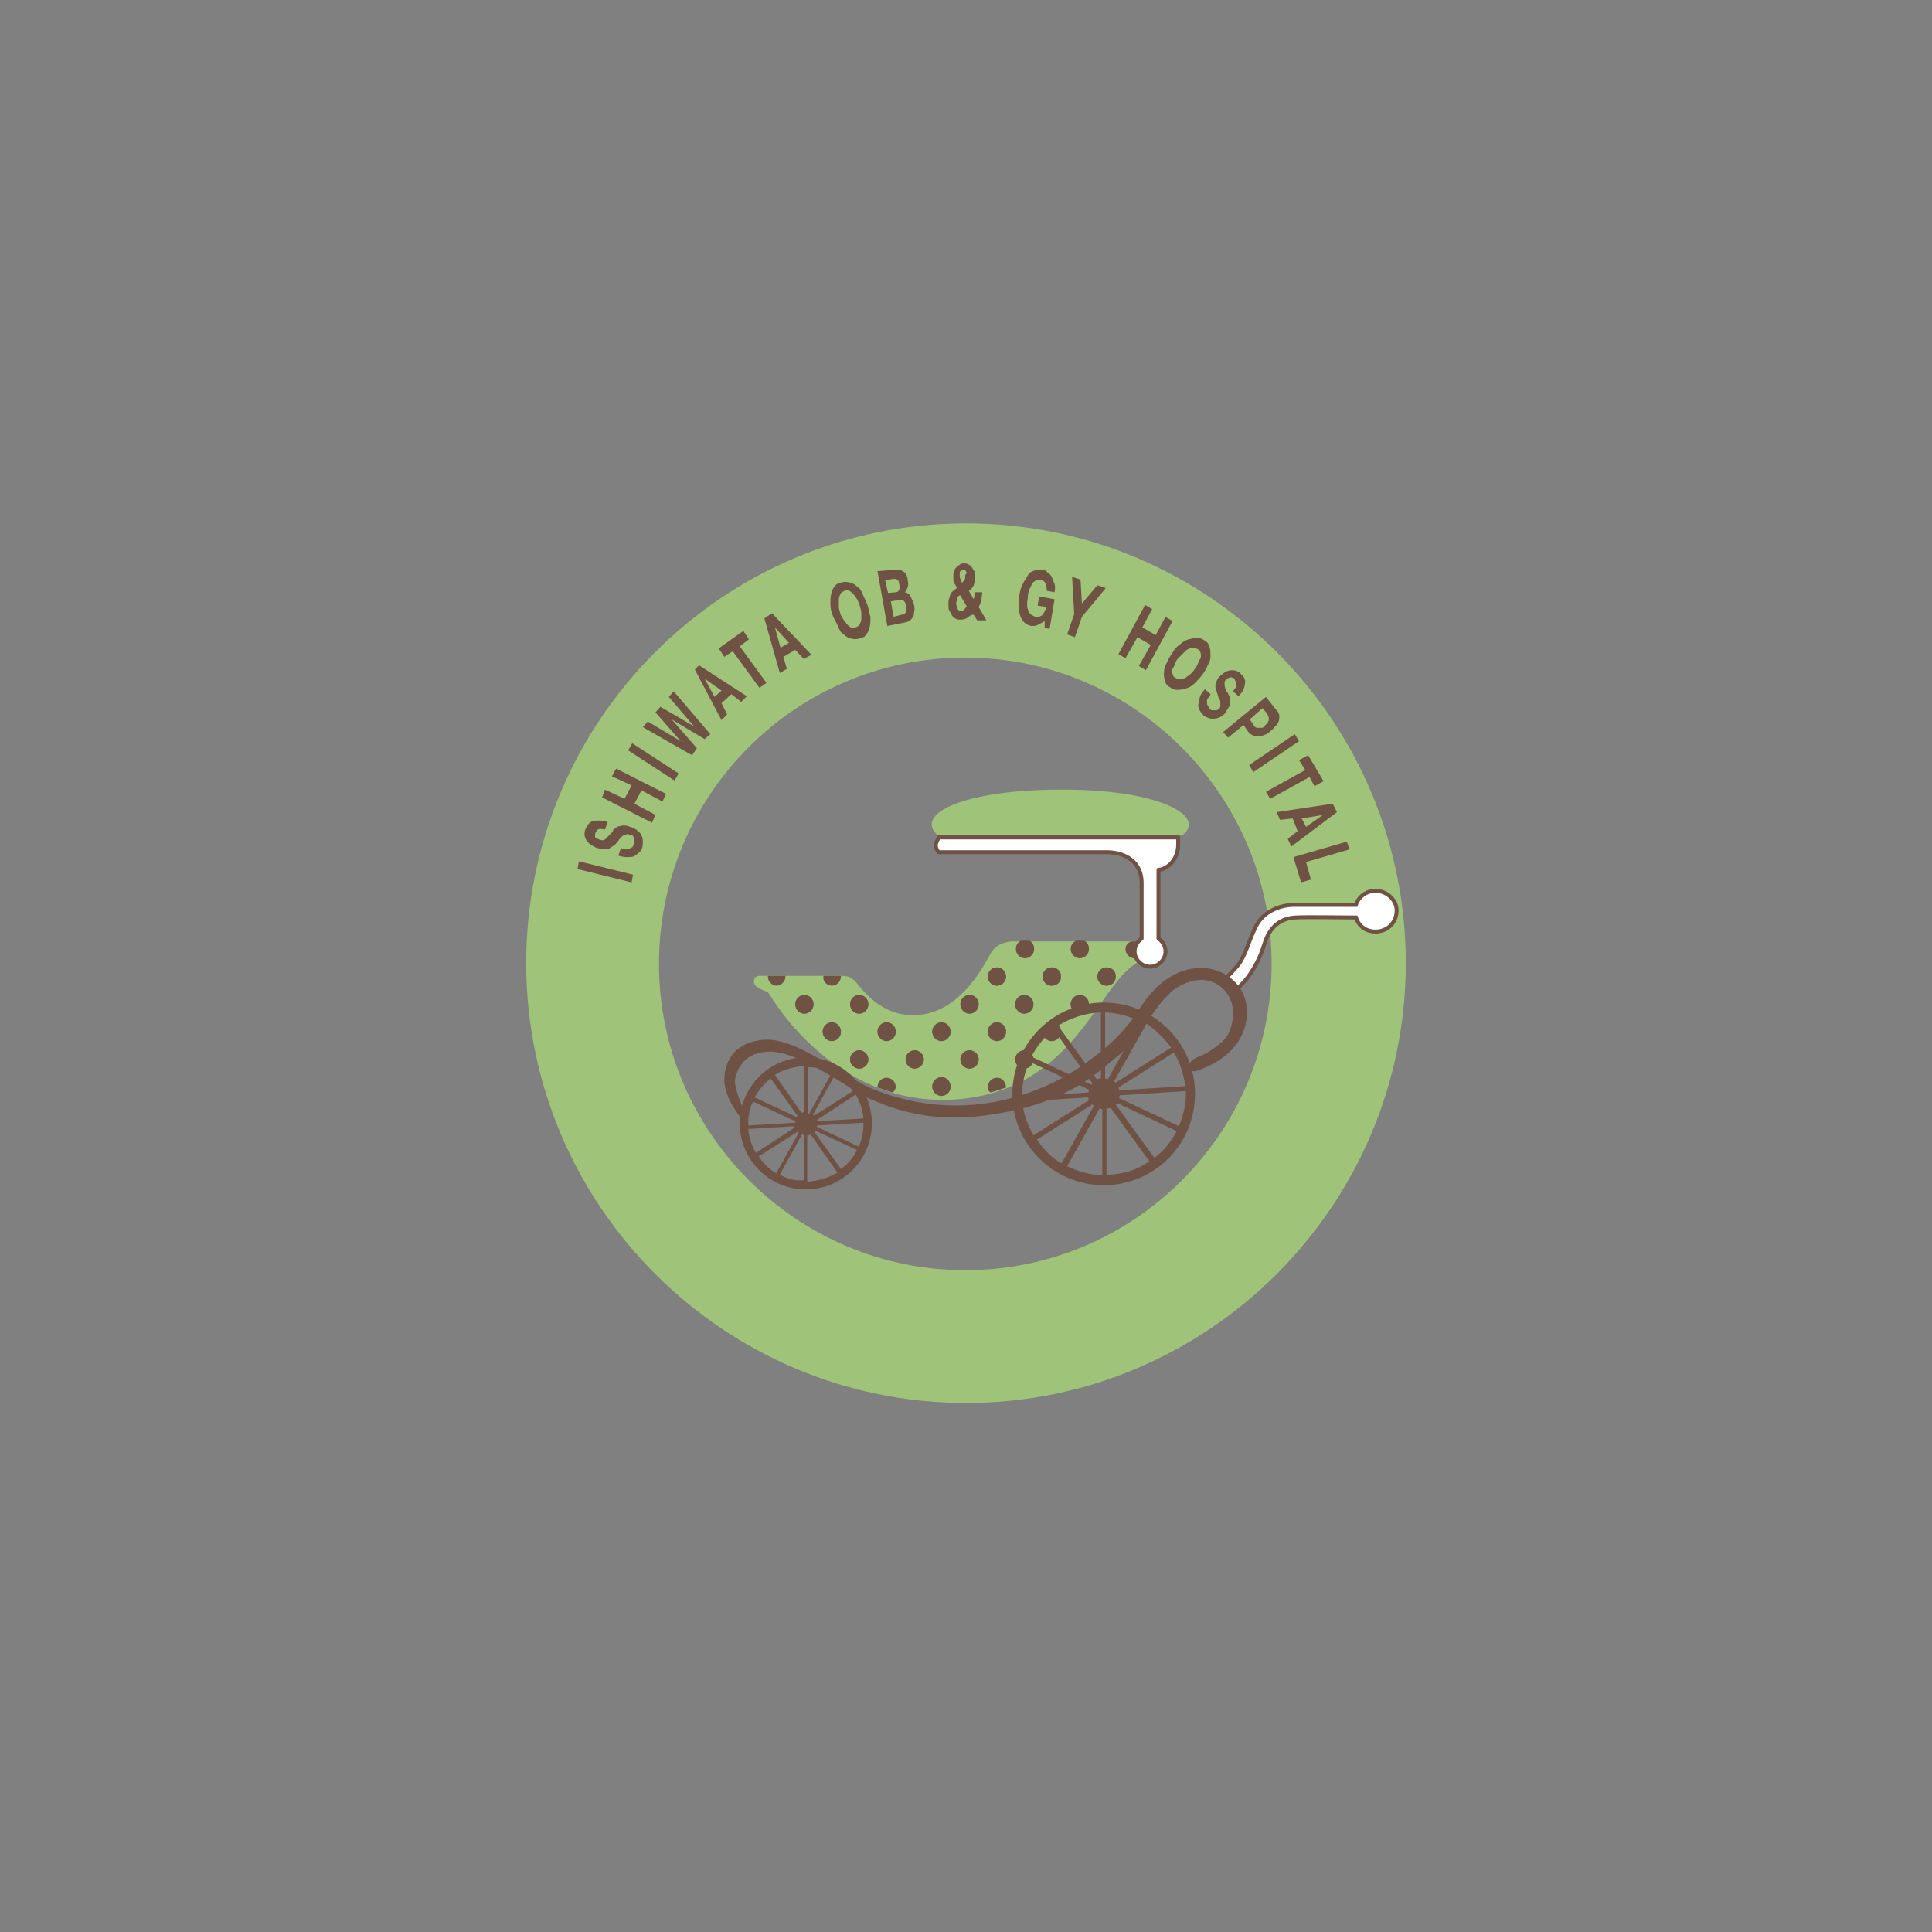<?xml version="1.0" encoding="utf-8"?>
<!-- Generator: Adobe Illustrator 24.0.3, SVG Export Plug-In . SVG Version: 6.00 Build 0)  -->
<svg version="1.1" id="レイヤー_1" xmlns="http://www.w3.org/2000/svg" xmlns:xlink="http://www.w3.org/1999/xlink" x="0px"
	 y="0px" width="275px" height="275px" viewBox="0 0 275 275" style="enable-background:new 0 0 275 275;" xml:space="preserve">
<rect x="0" y="0" width="275" height="275" fill="#808080" stroke="none"/>
<style type="text/css">
	.st0{fill:#9FC378;}
	.st1{fill:#FFFFFF;stroke:#6F5244;stroke-width:0.559;stroke-miterlimit:10;}
	.st2{fill:#6F5244;}
	.st3{fill:#FFFFFF;stroke:#6F5244;stroke-width:0.559;stroke-linecap:round;stroke-linejoin:round;stroke-miterlimit:10;}
</style>
<g>
	<path class="st0" d="M137.5,74.5c-34.6,0-62.6,28.1-62.6,62.6s28.1,62.6,62.6,62.6s62.6-28.1,62.6-62.6S172.1,74.5,137.5,74.5z
		 M137.4,180.8c-24,0-43.6-19.6-43.6-43.6s19.4-43.6,43.6-43.6c24,0,43.6,19.6,43.6,43.6S161.5,180.8,137.4,180.8z"/>
	<path class="st0" d="M150.9,112.4c-13.8,0-20.9,3.5-17.4,6.5h34.1h0.7C171.9,116.1,164.7,112.3,150.9,112.4z"/>
	<path class="st0" d="M160.8,134h-16.7c0,0-1.9,0-2.9,1.4c-0.7,1-4.2,9.1-11.2,9.1c-4.7,0-7.2-3.6-7.9-4.4c-0.8-1-1.4-1.2-2.4-1.2
		c-0.7,0-11.6,0-11.6,0s-0.8,0-0.8,0.8c0,0.7,0.6,0.8,1,1.1c1,0.4,1.1,0.5,1.2,0.7c0.4,0.6,9.7,16.8,27.6,14.9
		c15.8-1.8,19.1-15.8,24.5-19.2C165.6,134.6,163.5,134,160.8,134z"/>
	<g>
		<path class="st1" d="M195.8,126.8c-1.3,0-2.4,0.8-2.8,2c-2.4,0-7.9,0-8.9,0c-1.3,0-4.2,0.6-5.4,3.2c-1,2-1.4,4-2.5,5.4
			c-1.1,1.3-1.8,1.9-1.8,1.9l1.7,1.4c0,0,0.4-0.2,1.6-1.7c0.7-1,1.6-2.4,2.3-4.7c0.7-2.3,2.2-3.6,4.4-3.7c1.7-0.1,6.5,0,8.6,0
			c0.4,1.2,1.4,2,2.8,2c1.7,0,3-1.3,3-3C198.8,128.1,197.4,126.8,195.8,126.8z"/>
		<g>
			<path class="st2" d="M82.4,122.6l7.7,1.9l-0.2,1.1l-7.7-1.9L82.4,122.6z"/>
			<path class="st2" d="M89.1,120.9c0.2,0,0.4,0,0.5-0.1c0.1-0.1,0.2-0.1,0.4-0.2c0.1-0.1,0.1-0.2,0.2-0.4c0-0.1,0-0.2,0.1-0.4
				c0-0.1,0-0.2,0-0.4c0-0.1-0.1-0.2-0.2-0.4c-0.1-0.1-0.2-0.2-0.5-0.2c-0.2-0.1-0.4-0.1-0.5,0c-0.1,0-0.4,0.1-0.5,0.2
				c-0.1,0.1-0.2,0.2-0.4,0.4c-0.1,0.1-0.2,0.4-0.4,0.5c-0.1,0.1-0.2,0.4-0.5,0.5c-0.1,0.1-0.4,0.2-0.6,0.4
				c-0.2,0.1-0.5,0.1-0.7,0.1c-0.2,0-0.6-0.1-1-0.2c-0.4-0.1-0.7-0.4-1-0.5c-0.2-0.2-0.5-0.5-0.6-0.7s-0.2-0.5-0.2-0.7
				c0-0.2,0-0.5,0.1-0.7c0.1-0.2,0.2-0.5,0.4-0.7c0.1-0.2,0.4-0.4,0.6-0.5c0.2-0.1,0.6-0.1,1-0.1c0.4,0,0.7,0.1,1.2,0.2l-0.4,1.1
				c-0.2-0.1-0.5-0.1-0.6-0.1c-0.1,0-0.4,0-0.4,0.1c-0.1,0-0.2,0.1-0.2,0.2c-0.1,0.1-0.1,0.2-0.2,0.4c0,0.1,0,0.2,0,0.2
				c0,0.1,0,0.2,0,0.2c0,0.1,0.1,0.2,0.2,0.2c0.1,0.1,0.2,0.1,0.4,0.2c0.1,0,0.2,0.1,0.4,0.1s0.2,0,0.4-0.1c0.1-0.1,0.2-0.2,0.4-0.4
				c0.1-0.1,0.4-0.4,0.6-0.6c0.1-0.1,0.1-0.2,0.2-0.4c0.1-0.1,0.4-0.2,0.5-0.4c0.2-0.1,0.5-0.1,0.8-0.2c0.4,0,0.7,0,1.1,0.2
				c0.4,0.1,0.6,0.2,1,0.5c0.2,0.2,0.5,0.4,0.6,0.7c0.1,0.2,0.2,0.5,0.2,0.8c0,0.4,0,0.6-0.1,1c-0.1,0.2-0.2,0.5-0.5,0.7
				c-0.2,0.2-0.5,0.4-0.7,0.5c-0.2,0.1-0.6,0.1-1,0.1s-0.8-0.1-1.2-0.2l0.4-1.1C88.8,120.9,88.9,120.9,89.1,120.9z"/>
			<path class="st2" d="M86.1,112.4l2.8,1.3l1-1.9l-2.8-1.3l0.6-1.1l7.1,3.6l-0.5,1.1l-3-1.6l-1,1.9l3,1.6l-0.5,1.1l-7.1-3.6
				L86.1,112.4z"/>
			<path class="st2" d="M90,105.8l6.6,4.3l-0.6,1l-6.6-4.3L90,105.8z"/>
			<path class="st2" d="M100.3,105.2l-4.7-2.8l0,0l3.6,4.1l-0.7,1l-7-4l0.7-0.8l4.7,2.8l0,0l-3.6-4.1l0.7-0.8l4.8,2.8l0,0l-3.6-4.2
				l0.7-0.8l5.2,6.1L100.3,105.2z"/>
			<path class="st2" d="M99.5,94.7l6.8,4.4l-0.8,0.8l-1.4-1.1l-1.4,1.3l0.8,1.6l-0.8,0.8l-3.8-7.2L99.5,94.7z M102.7,98.3l-2.4-1.7
				l0,0l1.4,2.6L102.7,98.3z"/>
			<path class="st2" d="M103.1,93.5l-0.8-1.2l3.5-2.5l0.8,1.2l-1.3,1l3.8,5.2l-1,0.7l-3.8-5.2L103.1,93.5z"/>
			<path class="st2" d="M109.9,87.3l5.6,5.9l-1.1,0.6l-1.2-1.3l-1.7,1l0.5,1.7l-1,0.6l-2.2-7.8L109.9,87.3z M112.3,91.5l-2-2.2l0,0
				l0.8,2.9L112.3,91.5z"/>
			<path class="st2" d="M118.2,86c0-0.5,0-1,0.1-1.4c0.1-0.5,0.2-0.8,0.5-1.1c0.2-0.4,0.6-0.5,1-0.6s0.7-0.1,1.1,0s0.7,0.2,1.1,0.6
				c0.4,0.2,0.6,0.6,0.8,1.1s0.5,1,0.7,1.6c0.2,0.6,0.2,1.1,0.4,1.6c0,0.5,0,1-0.1,1.4c-0.1,0.5-0.2,0.7-0.5,1.1
				c-0.2,0.4-0.6,0.5-1,0.6c-0.4,0.1-0.7,0.1-1.1,0c-0.4-0.1-0.7-0.2-1.1-0.6c-0.4-0.2-0.6-0.6-0.8-1.1s-0.5-1-0.7-1.4
				C118.3,87.1,118.2,86.5,118.2,86z M120,88.1c0.1,0.2,0.4,0.5,0.5,0.7c0.2,0.2,0.4,0.4,0.6,0.5c0.2,0.1,0.5,0.1,0.7,0
				c0.2-0.1,0.5-0.2,0.6-0.5c0.1-0.2,0.2-0.5,0.2-0.7c0-0.2,0-0.6,0-0.8c0-0.4-0.1-0.6-0.2-1c-0.1-0.4-0.2-0.6-0.4-1
				c-0.1-0.2-0.4-0.6-0.5-0.7c-0.2-0.2-0.4-0.4-0.6-0.5c-0.2-0.1-0.5-0.1-0.7,0c-0.2,0.1-0.5,0.2-0.6,0.5c-0.1,0.2-0.2,0.5-0.2,0.7
				s0,0.6,0,1c0,0.4,0.1,0.6,0.2,1C119.6,87.5,119.9,87.9,120,88.1z"/>
			<path class="st2" d="M127.2,81.1c0.2,0,0.5,0,0.7,0c0.2,0,0.4,0.1,0.6,0.2c0.1,0.1,0.4,0.2,0.5,0.5c0.1,0.2,0.2,0.5,0.2,0.8
				c0.1,0.4,0.1,0.7,0,1c-0.1,0.2-0.2,0.5-0.4,0.7c0.4,0.1,0.6,0.2,0.8,0.6c0.2,0.4,0.4,0.7,0.5,1.2c0.1,0.4,0.1,0.7,0,1.1
				c0,0.4-0.1,0.6-0.2,0.7c-0.1,0.2-0.4,0.4-0.5,0.5c-0.2,0.1-0.5,0.2-0.6,0.2l-2.5,0.5l-1.4-7.8L127.2,81.1z M127.5,84.3
				c0.2,0,0.4-0.1,0.5-0.4c0.1-0.1,0.1-0.4,0-0.7c0-0.2-0.1-0.4-0.1-0.5c-0.1-0.1-0.1-0.2-0.2-0.2c-0.1,0-0.1-0.1-0.2-0.1
				c-0.1,0-0.2,0-0.4,0l-1.1,0.2l0.4,1.8L127.5,84.3z M128.3,87.5c0.1,0,0.2,0,0.4-0.1c0.1,0,0.1-0.1,0.2-0.2
				c0.1-0.1,0.1-0.2,0.1-0.4s0-0.4,0-0.5c-0.1-0.4-0.2-0.7-0.4-0.8c-0.2-0.1-0.4-0.2-0.6-0.1l-1.2,0.2l0.4,2.2L128.3,87.5z"/>
			<path class="st2" d="M137.6,88c-0.2,0.1-0.5,0.2-0.8,0.2c-0.2,0-0.5,0-0.7-0.1c-0.2-0.1-0.4-0.2-0.6-0.5
				c-0.1-0.2-0.2-0.5-0.4-0.7c-0.1-0.2-0.1-0.6-0.1-1c0-0.2,0-0.5,0.1-0.7c0.1-0.2,0.1-0.5,0.2-0.6c0.1-0.2,0.2-0.4,0.4-0.5
				c0.1-0.1,0.2-0.2,0.5-0.4c-0.1-0.2-0.2-0.5-0.4-0.7c-0.1-0.2-0.1-0.6-0.1-1c0-0.2,0-0.5,0.1-0.7c0.1-0.2,0.1-0.4,0.4-0.6
				c0.1-0.1,0.2-0.2,0.5-0.4c0.1-0.1,0.4-0.1,0.5-0.1c0.2,0,0.4,0,0.6,0.1c0.1,0.1,0.4,0.2,0.5,0.4c0.1,0.1,0.2,0.4,0.4,0.6
				c0.1,0.2,0.1,0.5,0.1,0.8c0,0.5-0.1,0.8-0.2,1.2c-0.2,0.4-0.4,0.6-0.7,0.8l0.7,1.2c0-0.1,0.1-0.4,0.1-0.5c0-0.1,0-0.4,0.1-0.5h1
				c0,0.4-0.1,0.7-0.1,1.1c-0.1,0.4-0.2,0.6-0.4,1l1.1,1.9h-1.3l-0.5-0.8C138.1,87.5,137.9,87.8,137.6,88z M136.5,84.8
				c-0.1,0.1-0.1,0.1-0.2,0.2c-0.1,0.1-0.1,0.2-0.1,0.4s-0.1,0.2-0.1,0.5c0,0.1,0,0.2,0.1,0.4c0,0.1,0.1,0.2,0.1,0.4
				c0.1,0.1,0.1,0.1,0.2,0.2c0.1,0,0.2,0.1,0.2,0.1c0.2,0,0.4-0.1,0.5-0.2c0.1-0.1,0.2-0.2,0.4-0.5l-1-1.7
				C136.8,84.7,136.7,84.7,136.5,84.8z M137.5,81.3c-0.1-0.1-0.2-0.2-0.4-0.2s-0.2,0.1-0.4,0.2c-0.1,0.1-0.1,0.2-0.1,0.5
				c0,0.2,0,0.5,0.1,0.6c0.1,0.1,0.2,0.4,0.2,0.6c0.1-0.1,0.2-0.2,0.4-0.5c0.1-0.1,0.1-0.4,0.1-0.7
				C137.6,81.7,137.6,81.5,137.5,81.3z"/>
			<path class="st2" d="M147.6,89c-0.2,0.1-0.5,0.1-0.8,0.1c-0.4-0.1-0.7-0.2-1-0.5c-0.2-0.2-0.5-0.6-0.6-1
				c-0.1-0.4-0.2-0.8-0.2-1.3c0-0.5,0-1.1,0.1-1.6c0.1-0.6,0.2-1.1,0.5-1.6c0.2-0.5,0.5-0.8,0.7-1.2c0.2-0.4,0.6-0.6,1-0.7
				c0.4-0.1,0.7-0.2,1.1-0.1c0.2,0,0.5,0.1,0.7,0.4c0.2,0.1,0.5,0.4,0.6,0.6s0.2,0.6,0.4,1c0.1,0.4,0.1,0.7,0,1.2l-1.1-0.2
				c0-0.5-0.1-0.8-0.2-1.1c-0.1-0.2-0.4-0.4-0.6-0.5c-0.2,0-0.5,0-0.7,0.1c-0.2,0.1-0.4,0.2-0.6,0.5c-0.1,0.2-0.2,0.5-0.4,0.8
				c-0.1,0.4-0.2,0.6-0.2,1c0,0.4-0.1,0.6-0.1,1s0,0.6,0.1,0.8s0.1,0.5,0.4,0.7c0.1,0.2,0.4,0.2,0.6,0.4c0.4,0.1,0.7,0,1-0.2
				c0.2-0.2,0.5-0.6,0.6-1.2l-1.2-0.2l0.2-1.3l2.2,0.4l-0.7,4.2l-0.7-0.1v-1C148.2,88.7,147.8,88.9,147.6,89z"/>
			<path class="st2" d="M152.6,82.1l1.2,0.4l0.2,3.4l2.2-2.6l1.2,0.4l-3.4,4.1l-1,2.9l-1.1-0.4l1-2.9L152.6,82.1z"/>
			<path class="st2" d="M164,86.7l-1.4,2.6l1.9,1.1l1.4-2.6l1,0.6l-3.8,7l-1-0.6l1.7-3l-1.9-1.1l-1.7,3l-1-0.6l3.8-7L164,86.7z"/>
			<path class="st2" d="M168,91.7c0.4-0.4,0.8-0.6,1.2-0.7s0.8-0.2,1.2-0.2s0.7,0.1,1.1,0.4c0.4,0.2,0.6,0.6,0.7,1
				c0.1,0.4,0.1,0.7,0.1,1.2c0,0.5-0.1,0.8-0.4,1.3c-0.2,0.5-0.5,1-0.8,1.4c-0.4,0.5-0.7,0.8-1.1,1.2c-0.4,0.4-0.8,0.6-1.2,0.7
				c-0.4,0.1-0.8,0.2-1.2,0.2s-0.7-0.1-1.1-0.4c-0.4-0.2-0.6-0.5-0.7-1c-0.1-0.4-0.2-0.7-0.1-1.2c0-0.5,0.1-0.8,0.4-1.3
				c0.2-0.5,0.5-1,0.8-1.4C167.1,92.5,167.5,92,168,91.7z M167.3,94.4c-0.1,0.2-0.2,0.6-0.4,0.8c-0.1,0.2-0.1,0.5,0,0.7
				c0,0.2,0.2,0.5,0.4,0.6c0.2,0.1,0.5,0.2,0.7,0.2c0.2,0,0.5-0.1,0.7-0.2s0.5-0.4,0.7-0.5c0.2-0.2,0.5-0.5,0.6-0.7
				c0.2-0.2,0.4-0.6,0.5-0.8c0.1-0.2,0.2-0.6,0.4-0.8c0-0.2,0.1-0.5,0-0.7c0-0.2-0.2-0.5-0.4-0.6c-0.2-0.1-0.5-0.2-0.7-0.2
				s-0.5,0.1-0.7,0.2c-0.2,0.1-0.5,0.4-0.7,0.6c-0.2,0.2-0.5,0.5-0.7,0.7C167.5,93.9,167.4,94.1,167.3,94.4z"/>
			<path class="st2" d="M171.9,99.4c-0.1,0.1-0.1,0.4-0.1,0.5c0,0.1,0,0.4,0.1,0.5c0.1,0.1,0.1,0.2,0.2,0.4c0.1,0.1,0.1,0.1,0.2,0.2
				c0.1,0.1,0.2,0.1,0.4,0.1c0.1,0,0.2,0,0.4,0s0.2-0.1,0.4-0.2s0.2-0.4,0.2-0.5c0-0.1,0-0.4,0-0.5c0-0.1-0.1-0.4-0.2-0.5
				c-0.1-0.1-0.1-0.4-0.2-0.6c-0.1-0.2-0.1-0.4-0.2-0.6c-0.1-0.2-0.1-0.5-0.1-0.6c0-0.2,0.1-0.5,0.2-0.7c0.1-0.2,0.2-0.5,0.5-0.7
				c0.2-0.2,0.6-0.5,0.8-0.6c0.2-0.1,0.6-0.2,0.8-0.2c0.2,0,0.5,0,0.7,0.1c0.2,0.1,0.5,0.2,0.6,0.4c0.2,0.2,0.4,0.4,0.5,0.6
				c0.1,0.2,0.2,0.5,0.1,0.8c0,0.2-0.1,0.6-0.2,0.8c-0.1,0.4-0.4,0.6-0.7,1l-0.8-0.7c0.1-0.1,0.2-0.4,0.4-0.5
				c0.1-0.1,0.1-0.2,0.1-0.5c0-0.1,0-0.2-0.1-0.4c-0.1-0.1-0.1-0.2-0.2-0.4c-0.1-0.1-0.1-0.1-0.2-0.1c-0.1,0-0.2-0.1-0.2-0.1
				c-0.1,0-0.2,0-0.4,0.1c-0.1,0-0.2,0.1-0.4,0.2c-0.1,0.1-0.1,0.2-0.2,0.4c0,0.1,0,0.2,0,0.4c0,0.1,0.1,0.4,0.1,0.5
				c0.1,0.2,0.2,0.5,0.4,0.7c0,0.1,0.1,0.2,0.2,0.4c0.1,0.1,0.1,0.4,0.1,0.6c0,0.2,0,0.5-0.1,0.8c-0.1,0.2-0.4,0.6-0.6,1
				c-0.2,0.2-0.5,0.5-0.8,0.6c-0.2,0.1-0.6,0.2-0.8,0.2c-0.2,0-0.6,0-0.8-0.1c-0.2-0.1-0.6-0.2-0.8-0.5c-0.2-0.2-0.4-0.5-0.5-0.7
				c-0.1-0.2-0.2-0.6-0.1-0.8c0-0.4,0.1-0.6,0.2-1c0.1-0.4,0.4-0.7,0.7-1.1l0.8,0.7C172.2,99.1,172.1,99.3,171.9,99.4z"/>
			<path class="st2" d="M181.7,101.1c0.2,0.2,0.4,0.5,0.4,0.8c0,0.2,0,0.5-0.1,0.8c-0.1,0.2-0.2,0.5-0.5,0.7
				c-0.2,0.2-0.4,0.5-0.7,0.7c-0.2,0.2-0.5,0.4-0.8,0.5c-0.2,0.1-0.6,0.2-0.8,0.2c-0.2,0-0.6,0-0.8-0.1c-0.2-0.1-0.5-0.2-0.7-0.5
				l-0.7-1l-2.2,1.8l-0.7-0.8l6.1-5L181.7,101.1z M178.5,103.3c0.1,0.1,0.1,0.2,0.2,0.2c0.1,0.1,0.2,0.1,0.4,0.1s0.2,0,0.5,0
				c0.1,0,0.4-0.1,0.5-0.4c0.2-0.1,0.4-0.4,0.4-0.5c0.1-0.1,0.1-0.2,0.1-0.4c0-0.1,0-0.2-0.1-0.4c0-0.1-0.1-0.2-0.2-0.4l-0.6-0.7
				l-1.8,1.6L178.5,103.3z"/>
			<path class="st2" d="M184.9,105.5l-6.5,4.4l-0.6-1l6.5-4.4L184.9,105.5z"/>
			<path class="st2" d="M184.9,108.2l1.3-0.7l2.2,3.7l-1.3,0.7l-0.7-1.3l-5.6,3.1l-0.6-1l5.6-3.1L184.9,108.2z"/>
			<path class="st2" d="M190.3,115.6l-6.5,4.9l-0.5-1.1l1.4-1.1l-0.7-1.8l-1.8,0.2l-0.5-1.1l8-1.2L190.3,115.6z M185.9,117.7
				l2.4-1.7l0,0l-3,0.5L185.9,117.7z"/>
			<path class="st2" d="M192.1,120.9l-6.2,1.8l0.7,2.5l-1.4,0.4l-1.1-3.6l7.6-2.2L192.1,120.9z"/>
		</g>
		<path class="st2" d="M105.6,159.3c0,0-2.6-3-2.5-5.8c0.1-2.8,1.8-5.2,5.6-5.5c4.8-0.4,11.3,5.4,16,7.2c12,4.6,22.4,1,28.7-3.1
			c7.8-5.2,8.3-8.5,10.6-10.9c3.8-4.2,8.6-4.2,11.4-1.8c2.9,2.5,2.5,6.7,0.6,9.2c-1.7,2.4-4.7,3.5-5.6,3.8c-1.3,0.5-1.8-1.2,0-1.9
			c1.8-0.7,3.6-2,4.3-3.1c0.7-1.1,1.8-4.8-1-7c-2.9-2.2-6.5,0.1-7.4,1.2c-2.6,2.5-3.7,5.8-6.7,8.3c-3.8,3.1-7.9,7.4-19.6,8.9
			c-8.4,1.1-13.7-1.4-16-2.3c-2.2-0.8-10.4-7.2-14.8-6.8c-3.6,0.2-4.4,2.9-4.6,4.1c0,1.2,0.8,3.2,1.3,4.1
			C106.3,158.5,105.6,159.3,105.6,159.3z"/>
		<path class="st2" d="M114.7,150.5c-5.2,0-9.4,4.2-9.4,9.4s4.2,9.4,9.4,9.4s9.4-4.2,9.4-9.4S119.9,150.5,114.7,150.5z M121.8,155.8
			c0.6,1,1,2.2,1.1,3.4l-6.6,0.4c0-0.1,0-0.1,0-0.2L121.8,155.8z M121.4,155.3l-5.5,3.5c0-0.1-0.1-0.1-0.2-0.1l3.2-5.8
			C119.9,153.5,120.8,154.4,121.4,155.3z M118.4,152.7l-3.2,5.8c-0.1,0-0.1,0-0.2,0v-6.6C116.1,151.9,117.3,152.1,118.4,152.7z
			 M114.5,151.7v6.6c-0.1,0-0.2,0-0.4,0.1l-3.8-5.4C111.3,152.3,112.8,151.9,114.5,151.7z M109.7,153.5l3.8,5.3c0,0-0.1,0.1-0.1,0.2
			l-6-2.8C108,155.2,108.7,154.3,109.7,153.5z M106.5,160c0-1.2,0.2-2.3,0.7-3.2l6,2.8c0,0.1,0,0.1,0,0.2l-6.6,0.4
			C106.5,160.1,106.5,160,106.5,160z M107.6,164.1c-0.6-1-1-2.2-1.1-3.4l6.6-0.4c0,0.1,0,0.1,0,0.2L107.6,164.1z M108,164.6l5.5-3.5
			c0,0.1,0.1,0.1,0.2,0.1l-3.2,5.8C109.4,166.4,108.6,165.5,108,164.6z M111,167.2l3.2-5.8c0.1,0,0.1,0,0.2,0v6.6
			C113.1,168.1,112.1,167.8,111,167.2z M114.9,168.2v-6.6c0.1,0,0.2,0,0.5-0.1l3.8,5.4C118.1,167.6,116.5,168.1,114.9,168.2z
			 M119.7,166.4l-3.8-5.3c0,0,0.1-0.1,0.1-0.2l6,2.8C121.4,164.8,120.7,165.7,119.7,166.4z M116.3,160.4c0-0.1,0-0.1,0-0.2l6.6-0.4
			c0,0.1,0,0.1,0,0.2c0,1.2-0.2,2.3-0.7,3.2L116.3,160.4z"/>
		<path class="st2" d="M157.1,142.7c-7.2,0-13,5.9-13,13c0,7.2,5.9,13,13,13c7.2,0,13-5.8,13-13
			C170.1,148.5,164.3,142.7,157.1,142.7z M167.1,149.8c0.8,1.4,1.4,3,1.6,4.8l-9.4,0.6c0-0.1,0-0.2-0.1-0.4L167.1,149.8z
			 M166.7,149.1l-7.9,5c-0.1-0.1-0.1-0.1-0.2-0.2l4.6-8.2C164.5,146.6,165.7,147.8,166.7,149.1z M162.3,145.4l-4.6,8.2
			c-0.1,0-0.2,0-0.4-0.1v-9.4C159.2,144.2,160.9,144.7,162.3,145.4z M156.7,144.1v9.4c-0.2,0-0.4,0.1-0.6,0.1l-5.5-7.6
			C152.4,144.9,154.4,144.2,156.7,144.1z M150,146.6l5.5,7.6c-0.1,0.1-0.1,0.2-0.2,0.2l-8.5-4C147.6,148.9,148.7,147.5,150,146.6z
			 M145.5,155.7c0-1.7,0.4-3.1,1-4.6l8.5,4c0,0.1,0,0.2-0.1,0.4l-9.4,0.6C145.5,155.9,145.5,155.8,145.5,155.7z M147.1,161.6
			c-0.8-1.4-1.4-3-1.6-4.8l9.4-0.6c0,0.1,0,0.2,0.1,0.4L147.1,161.6z M147.6,162.2l7.9-5c0.1,0.1,0.1,0.1,0.2,0.2l-4.6,8.2
			C149.7,164.8,148.5,163.6,147.6,162.2z M151.9,166l4.6-8.2c0.1,0,0.2,0,0.4,0.1v9.4C155,167.2,153.3,166.7,151.9,166z
			 M157.5,167.2v-9.4c0.2,0,0.4-0.1,0.6-0.1l5.5,7.6C161.9,166.5,159.8,167.2,157.5,167.2z M164.3,164.8l-5.5-7.6
			c0.1-0.1,0.1-0.2,0.2-0.2l8.5,4C166.7,162.5,165.6,163.9,164.3,164.8z M159.3,156.3c0-0.1,0-0.2,0.1-0.4l9.4-0.6
			c0,0.1,0,0.2,0,0.4c0,1.7-0.4,3.1-1,4.6L159.3,156.3z"/>
		<g>
			<path class="st2" d="M114.5,144.2c-0.7,0-1.3-0.6-1.3-1.3c0-0.7,0.6-1.3,1.3-1.3c0.7,0,1.3,0.6,1.3,1.3
				C115.8,143.6,115.2,144.2,114.5,144.2z M118.4,148.1c-0.7,0-1.3-0.6-1.3-1.3c0-0.7,0.6-1.3,1.3-1.3s1.3,0.6,1.3,1.3
				C119.7,147.5,119.1,148.1,118.4,148.1z M122.3,152.1c-0.7,0-1.3-0.6-1.3-1.3s0.6-1.3,1.3-1.3c0.7,0,1.3,0.6,1.3,1.3
				S123,152.1,122.3,152.1z M122.3,144.2c-0.7,0-1.3-0.6-1.3-1.3c0-0.7,0.6-1.3,1.3-1.3c0.7,0,1.3,0.6,1.3,1.3
				C123.6,143.6,123,144.2,122.3,144.2z M126.2,148.1c-0.7,0-1.3-0.6-1.3-1.3c0-0.7,0.6-1.3,1.3-1.3c0.7,0,1.3,0.6,1.3,1.3
				C127.5,147.5,126.9,148.1,126.2,148.1z M130.2,152.1c-0.7,0-1.3-0.6-1.3-1.3s0.6-1.3,1.3-1.3s1.3,0.6,1.3,1.3
				C131.4,151.5,130.9,152.1,130.2,152.1z M134,155.9c-0.7,0-1.3-0.6-1.3-1.3s0.6-1.3,1.3-1.3c0.7,0,1.3,0.6,1.3,1.3
				C135.3,155.5,134.7,155.9,134,155.9z M134,148.1c-0.7,0-1.3-0.6-1.3-1.3c0-0.7,0.6-1.3,1.3-1.3c0.7,0,1.3,0.6,1.3,1.3
				C135.3,147.5,134.7,148.1,134,148.1z M138,152.1c-0.7,0-1.3-0.6-1.3-1.3s0.6-1.3,1.3-1.3c0.7,0,1.3,0.6,1.3,1.3
				S138.7,152.1,138,152.1z M138,144.2c-0.7,0-1.3-0.6-1.3-1.3c0-0.7,0.6-1.3,1.3-1.3c0.7,0,1.3,0.6,1.3,1.3
				C139.3,143.6,138.7,144.2,138,144.2z M141.9,148.1c-0.7,0-1.3-0.6-1.3-1.3c0-0.7,0.6-1.3,1.3-1.3c0.7,0,1.3,0.6,1.3,1.3
				C143.1,147.5,142.7,148.1,141.9,148.1z M141.9,140.3c-0.7,0-1.3-0.6-1.3-1.3c0-0.7,0.6-1.3,1.3-1.3c0.7,0,1.3,0.6,1.3,1.3
				C143.1,139.7,142.7,140.3,141.9,140.3z M145.8,152.1c-0.7,0-1.3-0.6-1.3-1.3s0.6-1.3,1.3-1.3c0.7,0,1.3,0.6,1.3,1.3
				S146.5,152.1,145.8,152.1z M145.8,144.2c-0.7,0-1.3-0.6-1.3-1.3c0-0.7,0.6-1.3,1.3-1.3c0.7,0,1.3,0.6,1.3,1.3
				C147.1,143.6,146.5,144.2,145.8,144.2z M149.7,148.1c-0.7,0-1.3-0.6-1.3-1.3c0-0.7,0.6-1.3,1.3-1.3c0.7,0,1.3,0.6,1.3,1.3
				C151.1,147.5,150.5,148.1,149.7,148.1z M149.7,140.3c-0.7,0-1.3-0.6-1.3-1.3c0-0.7,0.6-1.3,1.3-1.3c0.7,0,1.3,0.6,1.3,1.3
				C151.1,139.7,150.5,140.3,149.7,140.3z M153.7,144.2c-0.7,0-1.3-0.6-1.3-1.3c0-0.7,0.6-1.3,1.3-1.3c0.7,0,1.3,0.6,1.3,1.3
				C155,143.6,154.4,144.2,153.7,144.2z M157.5,140.3c-0.7,0-1.3-0.6-1.3-1.3c0-0.7,0.6-1.3,1.3-1.3c0.7,0,1.3,0.6,1.3,1.3
				C158.9,139.7,158.3,140.3,157.5,140.3z"/>
			<path class="st2" d="M144.6,135.1c0,0.7,0.6,1.3,1.3,1.3c0.7,0,1.3-0.6,1.3-1.3c0-0.5-0.2-1-0.7-1.2h-1.2
				C144.8,134.2,144.6,134.6,144.6,135.1z"/>
			<path class="st2" d="M152.4,135.1c0,0.7,0.6,1.3,1.3,1.3c0.7,0,1.3-0.6,1.3-1.3c0-0.5-0.2-1-0.7-1.2h-1.1
				C152.6,134.2,152.4,134.6,152.4,135.1z"/>
			<path class="st2" d="M160.2,135.1c0,0.7,0.6,1.3,1.3,1.3s1.3-0.6,1.3-1.3c0-0.5-0.2-0.8-0.6-1.1c-0.4,0-0.8,0-1.2,0
				C160.5,134.2,160.2,134.6,160.2,135.1z"/>
			<path class="st2" d="M110.5,140.3c0.7,0,1.3-0.6,1.3-1.3v-0.1c-1,0-1.8,0-2.5,0v0.1C109.3,139.7,109.9,140.3,110.5,140.3z"/>
			<path class="st2" d="M114.5,141.7c-0.7,0-1.3,0.6-1.3,1.3c0,0.7,0.6,1.3,1.3,1.3c0.7,0,1.3-0.6,1.3-1.3
				C115.8,142.3,115.2,141.7,114.5,141.7z"/>
			<path class="st2" d="M118.4,140.3c0.7,0,1.3-0.6,1.3-1.3v-0.1c-0.2,0-1.2,0-2.5,0v0.1C117.1,139.7,117.7,140.3,118.4,140.3z"/>
			<path class="st2" d="M122.3,141.7c-0.7,0-1.3,0.6-1.3,1.3c0,0.7,0.6,1.3,1.3,1.3c0.7,0,1.3-0.6,1.3-1.3
				C123.6,142.3,123,141.7,122.3,141.7z"/>
			<path class="st2" d="M138,141.7c-0.7,0-1.3,0.6-1.3,1.3c0,0.7,0.6,1.3,1.3,1.3c0.7,0,1.3-0.6,1.3-1.3
				C139.3,142.3,138.7,141.7,138,141.7z"/>
			<path class="st2" d="M141.9,137.7c-0.7,0-1.3,0.6-1.3,1.3c0,0.7,0.6,1.3,1.3,1.3c0.7,0,1.3-0.6,1.3-1.3
				C143.1,138.3,142.7,137.7,141.9,137.7z"/>
			<path class="st2" d="M145.8,141.7c-0.7,0-1.3,0.6-1.3,1.3c0,0.7,0.6,1.3,1.3,1.3c0.7,0,1.3-0.6,1.3-1.3
				C147.1,142.3,146.5,141.7,145.8,141.7z"/>
			<path class="st2" d="M149.7,137.7c-0.7,0-1.3,0.6-1.3,1.3c0,0.7,0.6,1.3,1.3,1.3c0.7,0,1.3-0.6,1.3-1.3
				C151.1,138.3,150.5,137.7,149.7,137.7z"/>
			<path class="st2" d="M153.7,141.7c-0.7,0-1.3,0.6-1.3,1.3c0,0.7,0.6,1.3,1.3,1.3c0.7,0,1.3-0.6,1.3-1.3
				C155,142.3,154.4,141.7,153.7,141.7z"/>
			<path class="st2" d="M157.5,137.7c-0.7,0-1.3,0.6-1.3,1.3c0,0.7,0.6,1.3,1.3,1.3c0.7,0,1.3-0.6,1.3-1.3
				C158.9,138.3,158.3,137.7,157.5,137.7z"/>
			<path class="st2" d="M118.4,145.6c-0.7,0-1.3,0.6-1.3,1.3s0.6,1.3,1.3,1.3s1.3-0.6,1.3-1.3C119.7,146.1,119.1,145.6,118.4,145.6z
				"/>
			<path class="st2" d="M122.3,149.5c-0.7,0-1.3,0.6-1.3,1.3s0.6,1.3,1.3,1.3c0.7,0,1.3-0.6,1.3-1.3S123,149.5,122.3,149.5z"/>
			<path class="st2" d="M126.2,145.6c-0.7,0-1.3,0.6-1.3,1.3s0.6,1.3,1.3,1.3c0.7,0,1.3-0.6,1.3-1.3
				C127.5,146.1,126.9,145.6,126.2,145.6z"/>
			<path class="st2" d="M130.2,149.5c-0.7,0-1.3,0.6-1.3,1.3s0.6,1.3,1.3,1.3s1.3-0.6,1.3-1.3C131.4,150.1,130.9,149.5,130.2,149.5z
				"/>
			<path class="st2" d="M134,145.6c-0.7,0-1.3,0.6-1.3,1.3s0.6,1.3,1.3,1.3c0.7,0,1.3-0.6,1.3-1.3
				C135.3,146.1,134.7,145.6,134,145.6z"/>
			<path class="st2" d="M138,149.5c-0.7,0-1.3,0.6-1.3,1.3s0.6,1.3,1.3,1.3c0.7,0,1.3-0.6,1.3-1.3S138.7,149.5,138,149.5z"/>
			<path class="st2" d="M141.9,145.6c-0.7,0-1.3,0.6-1.3,1.3s0.6,1.3,1.3,1.3c0.7,0,1.3-0.6,1.3-1.3
				C143.1,146.1,142.7,145.6,141.9,145.6z"/>
			<path class="st2" d="M145.8,149.5c-0.7,0-1.3,0.6-1.3,1.3s0.6,1.3,1.3,1.3c0.7,0,1.3-0.6,1.3-1.3S146.5,149.5,145.8,149.5z"/>
			<path class="st2" d="M149.7,145.6c-0.7,0-1.3,0.6-1.3,1.3s0.6,1.3,1.3,1.3c0.7,0,1.3-0.6,1.3-1.3
				C151.1,146.1,150.5,145.6,149.7,145.6z"/>
			<path class="st2" d="M126.2,153.4c-0.7,0-1.3,0.6-1.3,1.3v0.1c0.7,0.2,1.4,0.5,2.2,0.7c0.2-0.2,0.4-0.5,0.4-0.8
				C127.5,154,126.9,153.4,126.2,153.4z"/>
			<path class="st2" d="M134,153.4c-0.7,0-1.3,0.6-1.3,1.3c0,0.7,0.6,1.3,1.3,1.3c0.7,0,1.3-0.6,1.3-1.3
				C135.3,154,134.7,153.4,134,153.4z"/>
			<path class="st2" d="M141.9,153.4c-0.7,0-1.3,0.6-1.3,1.3c0,0.4,0.1,0.6,0.4,0.8c0.7-0.2,1.6-0.5,2.2-0.7v-0.1
				C143.1,154,142.7,153.4,141.9,153.4z"/>
		</g>
		<path class="st3" d="M133.2,120.3c0,0.6,0.4,1,0.4,1h23.9c2.9,0,5,1.6,5,4.3v8c-0.6,0.4-1,1.1-1,1.8c0,1.2,1,2.2,2.2,2.2
			s2.2-1,2.2-2.2c0-0.7-0.4-1.4-1-1.8v-9.8c1.1,0,2.8-1.3,2.8-3.6v-1h-34.1C133.7,119.2,133.2,119.8,133.2,120.3z"/>
	</g>
</g>
</svg>

